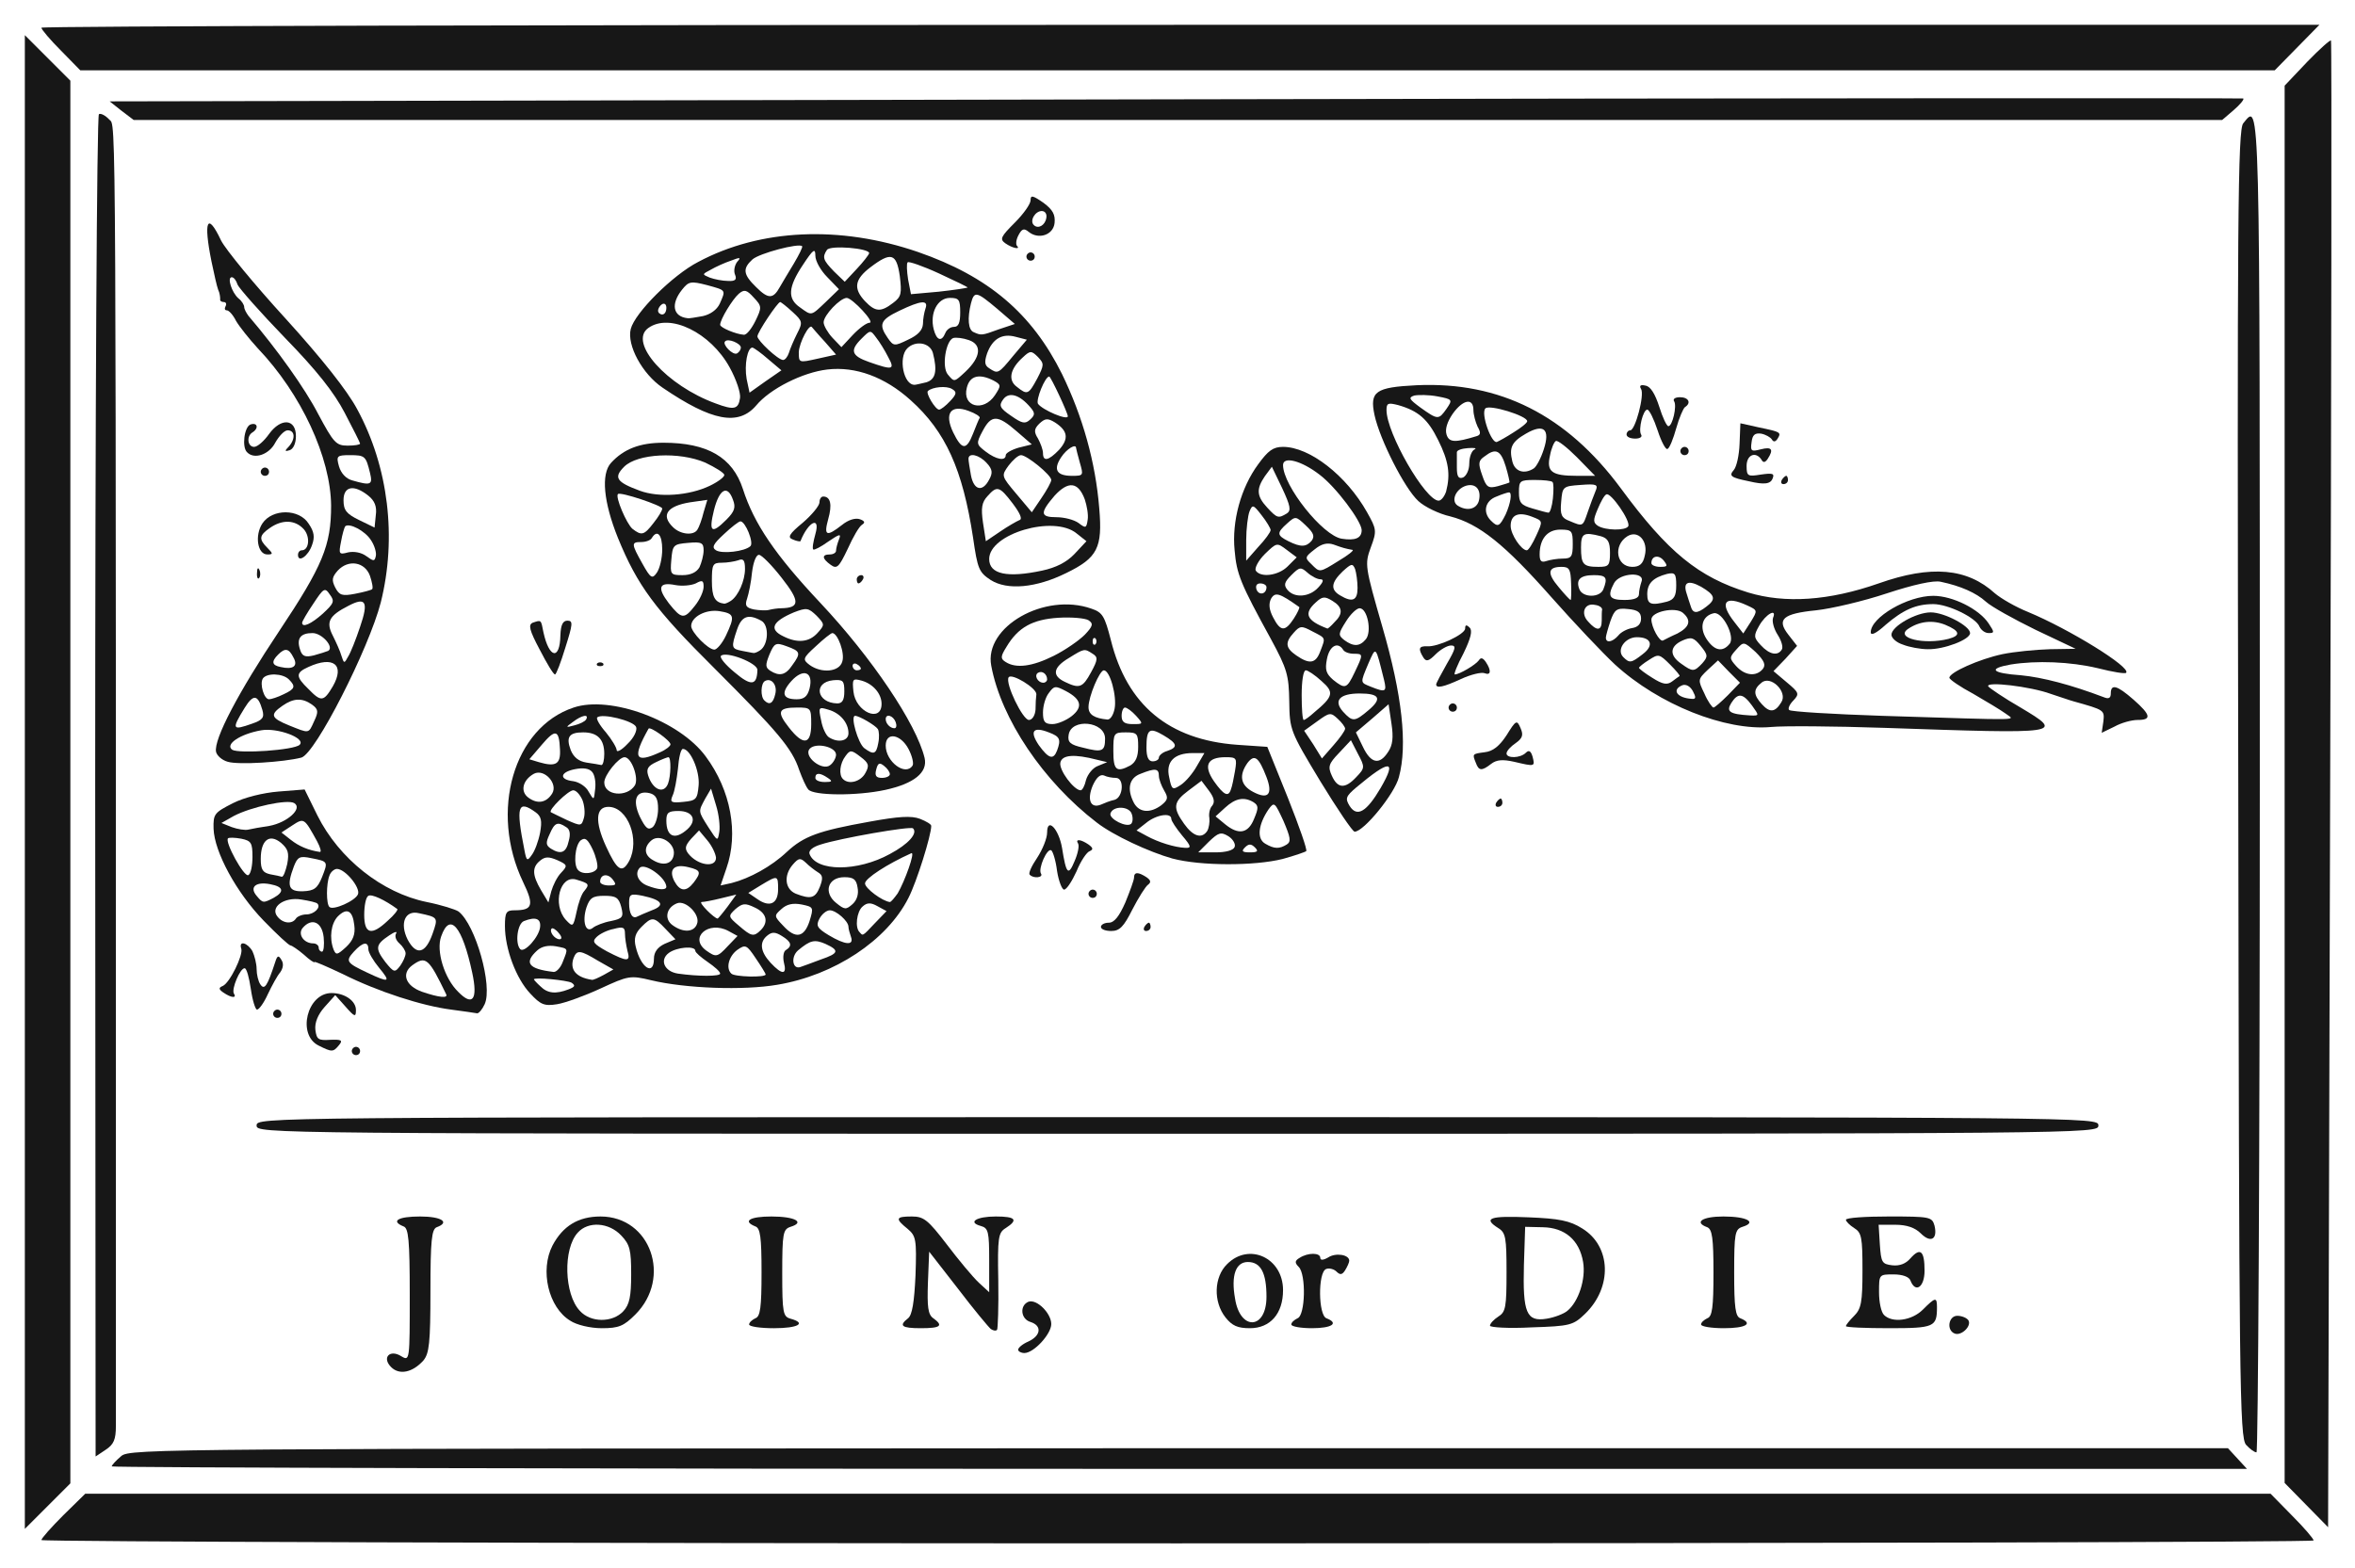 <?xml version="1.0" encoding="UTF-8"?>
<svg xmlns="http://www.w3.org/2000/svg" version="1.0" width="569px" height="379px" viewBox="0 0 5690 3790" preserveAspectRatio="xMidYMid meet">
  <g id="layer101" fill="#171717" stroke="none">
    <path d="M100 3722 c0 -4 24 -31 53 -60 l53 -52 2640 0 2640 0 52 53 c29 29 52 56 52 60 0 4 -1235 7 -2745 7 -1510 0 -2745 -4 -2745 -8z"></path>
    <path d="M60 1890 l0 -1805 55 55 55 55 0 1695 0 1695 -55 55 -55 55 0 -1805z"></path>
    <path d="M5573 3638 l-53 -54 0 -1688 0 -1689 55 -58 c30 -31 56 -54 57 -51 2 4 1 814 -2 1800 l-5 1793 -52 -53z"></path>
    <path d="M270 3544 c0 -3 10 -14 23 -25 21 -18 92 -18 2556 -19 l2534 0 23 25 23 25 -2579 0 c-1419 0 -2580 -3 -2580 -6z"></path>
    <path d="M230 1901 c0 -896 4 -1622 9 -1625 4 -3 16 3 25 13 17 19 16 -111 16 3157 0 33 -5 45 -25 58 l-24 16 -1 -1619z"></path>
    <path d="M5427 3492 c-16 -17 -17 -146 -19 -1598 -3 -1378 -1 -1581 12 -1596 41 -50 40 -94 40 1597 0 888 -4 1615 -8 1615 -5 0 -16 -8 -25 -18z"></path>
    <path d="M945 3304 c-23 -23 -3 -44 25 -26 20 12 20 9 20 -148 0 -134 -3 -162 -15 -166 -32 -13 -13 -24 40 -24 52 0 73 14 40 26 -12 5 -15 32 -15 154 0 126 -3 151 -17 168 -26 29 -58 36 -78 16z"></path>
    <path d="M2460 3262 c0 -5 11 -14 25 -20 30 -14 33 -38 5 -47 -24 -7 -27 -40 -5 -49 20 -7 55 28 55 54 0 24 -42 70 -65 70 -8 0 -15 -4 -15 -8z"></path>
    <path d="M4723 3223 c-21 -8 -15 -43 6 -43 11 0 23 5 27 11 8 14 -17 38 -33 32z"></path>
    <path d="M2394 3212 c-5 -4 -41 -47 -79 -97 l-70 -90 -3 75 c-2 58 0 77 13 86 25 18 18 24 -30 24 -47 0 -54 -6 -31 -24 10 -8 15 -39 18 -104 3 -87 1 -95 -19 -112 -31 -25 -29 -30 10 -30 29 0 39 8 85 68 28 37 63 79 77 92 l25 23 0 -77 c0 -69 -2 -78 -20 -83 -33 -9 -11 -23 36 -23 48 0 55 8 24 28 -18 11 -20 22 -18 127 1 63 -1 117 -3 119 -3 3 -9 2 -15 -2z"></path>
    <path d="M1378 3192 c-53 -32 -74 -122 -43 -182 25 -47 62 -70 116 -70 121 0 173 148 84 237 -28 28 -40 33 -81 33 -28 0 -61 -8 -76 -18z m128 -23 c15 -16 19 -36 19 -89 0 -59 -3 -72 -24 -94 -30 -32 -80 -35 -105 -7 -36 39 -33 149 5 189 26 29 79 29 105 1z"></path>
    <path d="M1810 3201 c0 -5 7 -11 15 -15 12 -4 15 -26 15 -111 0 -85 -3 -107 -15 -111 -32 -13 -13 -24 39 -24 57 0 82 14 46 25 -18 6 -20 15 -20 112 0 96 2 105 20 110 40 11 18 23 -40 23 -33 0 -60 -4 -60 -9z"></path>
    <path d="M2961 3184 c-30 -38 -28 -98 4 -129 53 -53 135 -15 135 63 0 57 -31 92 -80 92 -30 0 -43 -6 -59 -26z m99 -50 c0 -58 -14 -84 -45 -84 -29 0 -41 32 -31 88 12 79 76 76 76 -4z"></path>
    <path d="M3120 3201 c0 -5 7 -11 15 -15 19 -7 21 -106 3 -124 -10 -10 -10 -15 2 -22 20 -13 50 -13 50 0 0 6 7 6 19 -1 18 -12 51 -7 51 8 0 4 -5 15 -10 23 -7 11 -12 12 -21 3 -6 -6 -18 -9 -25 -6 -20 8 -19 112 1 119 31 12 13 24 -35 24 -27 0 -50 -4 -50 -9z"></path>
    <path d="M3600 3204 c0 -5 9 -15 20 -22 18 -11 20 -23 20 -107 0 -84 -2 -96 -20 -107 -38 -24 -20 -30 73 -26 74 3 100 8 130 27 70 43 73 142 7 206 -29 28 -36 30 -130 33 -55 3 -100 0 -100 -4z m187 -36 c27 -22 45 -77 38 -118 -9 -53 -44 -83 -97 -84 l-43 -1 -3 92 c-3 116 6 138 55 130 19 -3 42 -12 50 -19z"></path>
    <path d="M4110 3201 c0 -5 7 -11 15 -15 12 -4 15 -26 15 -110 0 -83 -3 -105 -15 -110 -33 -12 -12 -26 39 -26 57 0 82 14 46 25 -18 6 -20 15 -20 111 0 84 3 106 15 110 32 13 13 24 -40 24 -30 0 -55 -4 -55 -9z"></path>
    <path d="M4460 3205 c0 -3 9 -14 20 -25 17 -17 20 -33 20 -110 0 -79 -2 -91 -20 -102 -11 -7 -20 -16 -20 -20 0 -5 47 -8 104 -8 99 0 104 1 110 22 8 33 -9 43 -33 19 -14 -14 -34 -21 -62 -21 l-40 0 3 48 c3 43 5 47 30 50 18 2 33 -4 44 -17 24 -27 34 -18 34 30 0 40 -22 55 -34 24 -3 -9 -19 -15 -41 -15 -35 0 -35 0 -35 43 0 24 5 48 12 55 20 20 67 14 94 -13 30 -30 34 -31 34 -6 0 48 -6 51 -116 51 -57 0 -104 -2 -104 -5z"></path>
    <path d="M620 2720 c0 -20 7 -20 2225 -20 2218 0 2225 0 2225 20 0 20 -7 20 -2225 20 -2218 0 -2225 0 -2225 -20z"></path>
    <path d="M850 2540 c0 -5 5 -10 10 -10 6 0 10 5 10 10 0 6 -4 10 -10 10 -5 0 -10 -4 -10 -10z"></path>
    <path d="M770 2527 c-53 -26 -28 -127 31 -127 32 0 59 19 59 41 0 18 -3 17 -25 -8 l-25 -28 -26 29 c-16 18 -24 38 -22 55 3 23 7 26 36 24 27 -1 31 1 21 13 -14 17 -17 17 -49 1z"></path>
    <path d="M660 2450 c0 -5 5 -10 10 -10 6 0 10 5 10 10 0 6 -4 10 -10 10 -5 0 -10 -4 -10 -10z"></path>
    <path d="M1090 2440 c-70 -9 -176 -43 -262 -86 -38 -18 -68 -31 -68 -29 0 3 -12 -5 -26 -18 -14 -12 -29 -22 -32 -22 -4 0 -33 -27 -65 -60 -66 -68 -119 -166 -121 -222 -1 -36 2 -39 47 -62 28 -14 73 -25 110 -28 l63 -5 31 63 c52 104 156 187 264 209 35 7 70 18 77 23 41 32 83 180 63 224 -6 13 -14 22 -18 22 -5 -1 -33 -5 -63 -9z m51 -89 c-24 -112 -54 -148 -75 -88 -13 35 8 102 41 134 35 36 48 19 34 -46z m-63 52 c-42 -87 -49 -94 -82 -70 -27 20 -16 50 24 64 41 14 63 16 58 6z m-162 -64 c-14 -17 -26 -37 -26 -45 0 -20 -14 -17 -35 6 -21 23 -18 27 33 51 53 25 57 23 28 -12z m64 -35 c0 -6 -7 -17 -15 -24 -8 -7 -12 -17 -8 -24 4 -6 -4 -4 -17 5 -33 22 -34 31 -9 64 21 26 23 26 36 9 7 -10 13 -23 13 -30z m-124 -68 c-4 -36 -18 -43 -40 -21 -16 17 -21 51 -10 80 6 14 9 13 30 -6 17 -16 23 -31 20 -53z m-74 29 c-4 -37 -29 -48 -51 -22 -12 15 3 37 26 37 7 0 13 5 13 10 0 6 4 10 8 10 4 0 6 -16 4 -35z m263 -8 c14 -40 14 -40 -33 -50 -33 -8 -47 24 -27 64 21 39 43 34 60 -14z m-108 -32 c15 -13 25 -26 23 -28 -30 -22 -62 -37 -70 -32 -6 3 -10 24 -10 46 0 47 18 51 57 14z m-222 -5 c3 -5 15 -10 25 -10 19 0 36 -17 27 -26 -2 -3 -20 -7 -39 -10 -42 -7 -77 19 -57 42 13 16 35 18 44 4z m150 -59 c6 -16 -31 -61 -51 -61 -6 0 -15 7 -18 16 -8 20 -8 69 0 76 9 9 63 -15 69 -31z m-204 9 c27 -15 24 -27 -8 -33 -35 -7 -51 7 -33 28 15 18 16 18 41 5z m117 -50 c15 -38 15 -38 -26 -46 -28 -6 -33 -3 -42 20 -18 48 -13 61 22 60 27 -1 35 -7 46 -34z m-168 -49 c0 -34 -3 -39 -27 -44 -16 -3 -30 -3 -32 -1 -9 8 39 95 49 89 6 -3 10 -23 10 -44z m84 17 c5 -27 2 -36 -15 -51 -28 -23 -49 -7 -49 39 0 26 5 33 23 37 12 2 25 5 28 6 4 0 9 -14 13 -31z m72 -55 c-31 -56 -31 -57 -60 -38 l-26 17 23 18 c19 15 42 25 70 29 4 0 1 -11 -7 -26z m-115 -37 c43 -8 81 -42 60 -55 -16 -10 -104 9 -146 31 l-30 17 25 10 c14 5 32 8 40 6 8 -2 31 -6 51 -9z"></path>
    <path d="M606 2390 c-4 -27 -10 -50 -15 -50 -11 0 -32 50 -26 61 8 12 -6 11 -25 -2 -12 -8 -12 -12 -2 -16 17 -7 50 -75 45 -90 -7 -21 15 -15 27 6 5 11 10 30 10 43 0 13 4 30 9 37 10 15 17 4 36 -54 5 -16 8 -17 15 -5 6 9 4 20 -3 30 -7 8 -20 32 -30 53 -9 20 -21 37 -26 37 -4 0 -11 -22 -15 -50z"></path>
    <path d="M1281 2401 c-34 -36 -61 -108 -61 -163 0 -33 3 -38 23 -38 44 0 48 -12 21 -68 -82 -171 -23 -374 122 -422 89 -30 256 32 319 118 61 82 80 186 50 271 l-14 41 27 -6 c43 -11 96 -40 133 -75 41 -38 76 -51 199 -73 71 -13 102 -15 123 -7 15 6 27 13 27 17 0 23 -35 135 -55 174 -52 103 -179 187 -317 210 -81 14 -222 9 -305 -11 -50 -12 -55 -11 -122 20 -39 18 -86 35 -105 38 -31 5 -40 1 -65 -26z m93 -10 c15 -6 17 -9 7 -16 -11 -6 -91 -14 -91 -8 0 1 7 9 16 17 17 17 37 19 68 7z m85 -35 l23 -13 -37 -21 c-43 -26 -51 -27 -59 -7 -10 28 5 47 44 53 3 1 16 -5 29 -12z m281 -3 c0 -5 -14 -17 -30 -28 -16 -11 -30 -23 -30 -27 0 -13 -45 -9 -64 5 -23 17 -11 45 22 50 49 7 102 7 102 0z m110 2 c0 -2 -11 -20 -24 -39 -22 -33 -25 -34 -45 -20 -20 15 -28 44 -14 57 7 8 83 10 83 2z m-490 -31 c13 -33 14 -31 -17 -37 -18 -3 -34 0 -45 10 -33 30 -21 45 40 52 7 0 17 -11 22 -25z m534 2 c-3 -13 -1 -27 5 -30 16 -10 13 -20 -10 -34 -16 -10 -24 -10 -35 -1 -20 16 -17 39 8 66 28 30 40 29 32 -1z m-314 -9 c0 -16 9 -28 26 -36 l26 -11 -24 -25 c-28 -30 -33 -30 -58 -5 -15 15 -19 28 -14 48 12 51 44 72 44 29z m403 2 c44 -15 46 -22 11 -38 -26 -11 -36 -9 -66 16 -18 16 -13 47 6 40 6 -2 28 -10 49 -18z m-467 -21 c-3 -13 -6 -31 -6 -42 0 -15 -5 -17 -27 -11 -16 3 -34 12 -42 20 -11 11 -7 16 25 34 50 26 58 26 50 -1z m243 -12 l23 -24 -22 -12 c-48 -26 -96 16 -54 47 24 17 27 17 53 -11z m-454 -46 c2 -20 -11 -25 -39 -14 -16 6 -22 54 -9 68 10 10 46 -30 48 -54z m751 24 c-3 -9 -6 -19 -6 -24 0 -14 -30 -40 -45 -40 -8 0 -19 9 -25 20 -9 17 -6 23 22 40 40 24 62 26 54 4z m-706 -9 c-7 -9 -15 -13 -17 -11 -7 7 7 26 19 26 6 0 6 -6 -2 -15z m488 -7 c20 -20 14 -42 -15 -55 -23 -11 -29 -10 -46 4 -18 17 -18 18 8 40 30 26 36 28 53 11z m118 -22 c10 -33 10 -34 -19 -40 -21 -4 -36 -1 -49 11 -18 16 -18 17 4 40 30 33 51 29 64 -11z m158 5 l28 -29 -22 -12 c-16 -9 -25 -9 -36 1 -14 12 -19 51 -7 62 8 9 6 11 37 -22z m-638 -5 c29 -6 31 -10 25 -34 -6 -23 -13 -27 -41 -27 -28 0 -35 5 -43 28 -11 34 -2 64 16 49 6 -5 26 -13 43 -16z m208 7 c9 -22 -27 -58 -48 -50 -26 10 -32 38 -11 53 26 19 52 17 59 -3z m-272 -80 c13 -16 11 -18 -19 -27 -40 -13 -59 60 -26 97 17 18 18 18 26 -19 4 -20 12 -44 19 -51z m163 47 c33 -12 25 -25 -22 -35 -30 -6 -33 -4 -33 18 0 25 8 39 20 32 4 -2 20 -9 35 -15z m183 -9 l21 -29 -37 9 c-20 5 -41 9 -47 9 -8 1 31 40 39 40 1 0 12 -13 24 -29z m314 -46 c-3 -20 -10 -25 -32 -25 -40 0 -51 37 -20 62 21 17 24 17 40 3 11 -10 15 -25 12 -40z m-192 4 c0 -34 -1 -34 -41 -10 l-31 19 22 15 c30 21 50 11 50 -24z m-524 -40 c16 -17 15 -19 -9 -30 -21 -9 -30 -9 -42 1 -20 16 -19 35 2 71 l18 30 7 -27 c4 -14 14 -35 24 -45z m813 50 c17 -29 43 -101 33 -97 -58 26 -112 61 -112 73 0 12 42 43 60 45 3 0 11 -10 19 -21z m-188 -16 c8 -21 7 -28 -5 -35 -8 -5 -21 -15 -29 -23 -13 -12 -17 -12 -31 4 -23 26 -20 60 7 71 36 14 47 11 58 -17z m-371 0 c-1 -22 -51 -58 -64 -46 -13 13 -5 34 17 43 28 11 47 12 47 3z m66 -10 c19 -25 17 -30 -12 -37 -35 -9 -49 5 -35 33 14 26 29 27 47 4z m-196 -8 c-12 -15 -30 -12 -30 6 0 5 10 9 21 9 18 0 19 -2 9 -15z m-37 -27 c2 -7 -3 -28 -11 -45 -12 -25 -18 -30 -29 -22 -14 12 -18 61 -6 72 11 12 41 8 46 -5z m77 -17 c27 -51 -3 -131 -50 -131 -31 0 -33 36 -6 95 27 59 39 67 56 36z m630 -17 c45 -24 68 -50 56 -62 -6 -6 -177 24 -223 39 -20 6 -30 15 -27 23 16 43 116 43 194 0z m-522 1 c4 -27 -34 -51 -54 -34 -19 16 -18 36 4 48 25 15 47 9 50 -14z m102 8 c-1 -10 -10 -29 -21 -42 l-20 -24 -19 20 c-15 17 -16 24 -7 36 23 29 67 35 67 10z m-425 -61 c5 -28 3 -39 -11 -49 -43 -31 -48 -14 -27 91 5 27 7 28 18 12 7 -9 16 -33 20 -54z m69 21 c5 -17 3 -29 -6 -34 -21 -14 -28 -11 -40 17 -10 21 -9 27 3 35 24 15 37 10 43 -18z m356 -87 l-12 -40 -14 24 c-17 32 -18 29 8 70 22 34 22 34 26 10 2 -13 -1 -42 -8 -64z m-69 58 c24 -22 13 -44 -22 -44 -24 0 -29 4 -29 23 0 40 21 48 51 21z m-71 -49 c0 -24 -5 -34 -20 -38 -33 -8 -43 16 -24 57 14 28 20 33 31 25 7 -6 13 -26 13 -44z m-183 -22 c-6 -13 -15 -23 -22 -23 -12 0 -61 48 -54 53 2 1 20 10 39 19 34 15 35 15 41 -6 3 -11 1 -31 -4 -43z m-73 -15 c15 -24 -19 -61 -44 -48 -27 15 -34 43 -13 58 22 16 43 12 57 -10z m354 -20 c3 -35 -20 -88 -38 -88 -5 0 -10 21 -12 48 -3 26 -8 55 -13 65 -7 16 -3 18 26 15 31 -3 34 -6 37 -40z m-257 -32 c-7 -9 -22 -11 -42 -7 -36 7 -39 25 -4 29 14 2 31 13 37 25 13 22 13 22 16 -6 2 -16 -1 -34 -7 -41z m103 32 c10 -17 -8 -68 -25 -68 -14 0 -49 43 -49 61 0 32 55 37 74 7z m80 -4 c7 -18 8 -64 1 -64 -2 0 -16 5 -30 12 -19 9 -24 16 -19 32 11 35 38 46 48 20z m-261 -83 c-2 -48 -11 -50 -44 -11 l-30 35 23 7 c41 12 53 5 51 -31z m107 11 c0 -35 -16 -52 -51 -52 -34 0 -42 11 -30 43 7 17 19 27 38 30 15 2 31 5 36 6 4 0 7 -12 7 -27z m135 -4 c14 -6 25 -15 25 -19 0 -9 -49 -44 -53 -38 -40 71 -33 85 28 57z m-58 -61 c-6 -15 -83 -34 -94 -23 -3 3 6 19 21 36 14 17 26 37 26 43 0 6 12 0 26 -15 16 -15 24 -33 21 -41z m-121 -18 c8 -14 -10 -11 -32 6 -18 13 -18 14 4 8 12 -3 25 -9 28 -14z"></path>
    <path d="M2660 2240 c0 -5 8 -10 19 -10 13 0 25 -15 40 -49 11 -27 21 -54 21 -60 0 -14 10 -14 30 -1 10 7 12 12 4 18 -6 4 -23 31 -38 60 -21 42 -31 52 -51 52 -14 0 -25 -4 -25 -10z"></path>
    <path d="M2765 2240 c3 -5 8 -10 11 -10 2 0 4 5 4 10 0 6 -5 10 -11 10 -5 0 -7 -4 -4 -10z"></path>
    <path d="M2630 2160 c0 -5 5 -10 10 -10 6 0 10 5 10 10 0 6 -4 10 -10 10 -5 0 -10 -4 -10 -10z"></path>
    <path d="M2554 2105 c-3 -25 -10 -47 -14 -50 -10 -6 -32 44 -25 56 7 10 -18 13 -27 3 -4 -3 5 -22 18 -41 13 -20 24 -47 24 -61 0 -38 28 -9 36 37 10 63 15 69 30 33 8 -18 12 -37 9 -43 -8 -12 6 -11 25 2 11 8 12 12 3 16 -7 2 -22 24 -32 49 -11 24 -24 44 -30 44 -5 0 -13 -20 -17 -45z"></path>
    <path d="M2833 2075 c-57 -16 -143 -56 -183 -87 -129 -99 -231 -250 -255 -379 -18 -94 129 -178 242 -138 27 9 32 18 47 76 39 157 140 241 305 253 l73 5 50 124 c27 68 47 125 44 128 -2 2 -28 11 -57 19 -68 17 -198 17 -266 -1z m150 -28 c3 -7 -4 -19 -15 -26 -18 -11 -24 -9 -47 13 l-26 26 42 0 c25 0 43 -5 46 -13z m49 1 c-9 -9 -15 -9 -24 0 -9 9 -7 12 12 12 19 0 21 -3 12 -12z m-176 -29 c-14 -17 -26 -35 -26 -40 0 -16 -37 -10 -61 10 l-23 18 24 13 c29 16 69 28 93 29 16 1 16 -3 -7 -30z m253 22 c11 -7 9 -17 -8 -57 -21 -45 -22 -47 -36 -28 -25 37 -29 71 -8 83 22 13 34 13 52 2z m-192 -33 c4 -7 6 -21 5 -31 -2 -10 1 -24 7 -30 7 -9 4 -20 -8 -36 l-18 -24 -32 24 c-36 27 -38 41 -10 80 22 31 43 37 56 17z m113 -29 c11 -26 11 -32 -1 -40 -23 -14 -44 -10 -69 13 l-23 21 23 19 c33 27 56 22 70 -13z m-296 -13 c-7 -18 -45 -19 -51 0 -4 13 39 35 50 25 4 -4 5 -15 1 -25z m72 -20 c16 -13 17 -18 7 -35 -7 -12 -13 -28 -13 -36 0 -18 -9 -19 -44 -5 -28 10 -34 37 -16 71 13 23 39 25 66 5z m-113 -13 c21 -6 24 -53 3 -53 -8 0 -21 -2 -29 -6 -9 -3 -18 5 -27 25 -14 34 -5 55 19 46 9 -4 24 -10 34 -12z m367 -55 c-19 -49 -29 -56 -46 -34 -21 30 -17 54 14 70 36 19 48 6 32 -36z m-86 30 c3 -7 7 -28 10 -45 5 -31 4 -33 -23 -33 -44 0 -54 20 -28 58 24 34 35 39 41 20z m-350 -23 c4 -14 17 -30 29 -34 l22 -9 -25 -6 c-54 -14 -84 -12 -88 7 -4 18 33 67 49 67 4 0 10 -11 13 -25z m268 -34 l18 -31 -28 0 c-45 0 -66 21 -57 59 6 30 8 31 28 18 12 -8 29 -28 39 -46z m-161 -1 c13 -8 19 -21 19 -45 0 -32 -2 -35 -30 -35 -29 0 -30 2 -30 45 0 46 7 53 41 35z m69 -19 c0 -5 9 -13 20 -16 27 -9 25 -18 -9 -38 -34 -20 -41 -15 -41 30 0 23 5 33 15 33 8 0 15 -4 15 -9z m-246 -17 c10 -27 7 -34 -20 -44 -38 -15 -47 -3 -24 31 24 33 35 36 44 13z m116 -29 c0 -42 -82 -50 -88 -9 -3 18 4 24 35 31 46 12 53 9 53 -22z m-81 -54 c28 -22 24 -41 -14 -61 -25 -13 -28 -13 -41 5 -8 10 -14 31 -14 47 0 22 4 28 23 28 12 0 33 -9 46 -19z m156 -1 c-10 -11 -22 -20 -27 -20 -4 0 -8 9 -8 20 0 15 7 20 27 20 25 0 26 0 8 -20z m-243 -15 c0 -14 1 -30 2 -37 1 -15 -60 -52 -67 -41 -9 14 34 103 49 103 8 0 15 -11 16 -25z m191 -2 c6 -30 -11 -93 -26 -93 -10 0 -37 63 -37 89 0 18 14 27 46 30 7 0 14 -11 17 -26z m-57 -88 c17 -31 17 -37 4 -45 -20 -13 -20 -13 -57 10 -39 23 -42 43 -10 58 35 17 43 14 63 -23z m-106 17 c0 -13 -12 -22 -22 -16 -10 6 -1 24 13 24 5 0 9 -4 9 -8z m16 -57 c28 -14 61 -37 75 -51 20 -21 21 -27 9 -35 -8 -5 -41 -8 -73 -6 -62 4 -97 23 -125 70 -15 24 -15 29 -2 37 25 16 64 11 116 -15z m101 -42 c-4 -3 -7 0 -7 7 0 7 3 10 7 7 3 -4 3 -10 0 -14z"></path>
    <path d="M3190 1888 c-73 -121 -74 -124 -75 -193 -1 -63 -5 -78 -44 -150 -74 -135 -83 -157 -88 -215 -7 -70 15 -151 57 -208 24 -33 36 -42 60 -42 64 0 153 69 203 158 23 41 24 45 9 85 -15 41 -14 46 28 192 48 165 61 286 40 363 -10 40 -85 132 -107 132 -5 0 -42 -55 -83 -122z m146 16 c40 -69 22 -69 -59 -1 -26 22 -27 27 -16 45 18 28 41 14 75 -44z m-59 -26 c21 -22 21 -24 4 -56 l-17 -33 -29 31 c-25 26 -27 33 -17 55 14 31 32 32 59 3z m77 -61 c11 -16 13 -35 8 -68 l-7 -47 -39 34 -40 34 17 35 c19 40 40 45 61 12z m-104 -56 c0 -4 -8 -15 -18 -24 -17 -16 -20 -15 -49 6 l-32 23 22 33 21 34 28 -32 c15 -17 28 -35 28 -40z m-75 -39 c47 -39 49 -49 18 -76 -15 -14 -33 -26 -38 -26 -6 0 -10 26 -10 60 0 33 2 60 5 60 3 0 14 -8 25 -18z m132 -6 c33 -28 26 -40 -22 -40 -48 0 -64 17 -40 44 23 25 28 25 62 -4z m37 -73 c-21 -84 -19 -82 -38 -39 -20 48 -20 45 7 56 35 14 38 12 31 -17z m-71 -18 c21 -44 21 -45 -2 -45 -11 0 -23 -4 -26 -10 -13 -20 -33 -9 -39 23 -5 26 -2 35 15 50 29 23 33 22 52 -18z m-83 -51 c13 -34 14 -31 -19 -48 -26 -14 -30 -14 -45 3 -22 24 -20 37 6 55 32 22 47 20 58 -10z m110 -29 c15 -18 4 -75 -15 -75 -7 0 -22 14 -33 32 -19 30 -19 33 -4 45 22 16 37 16 52 -2z m-174 -50 c9 -14 15 -27 13 -28 -48 -34 -58 -37 -68 -20 -6 12 -5 26 5 45 18 35 29 35 50 3z m98 9 c22 -21 20 -37 -5 -52 -18 -11 -24 -11 -40 4 -30 27 -22 44 28 63 1 1 9 -6 17 -15z m56 -83 c0 -16 -3 -37 -6 -46 -6 -14 -9 -13 -30 6 -28 27 -30 44 -6 58 30 18 42 12 42 -18z m-220 -2 c0 -5 -7 -9 -15 -9 -9 0 -12 6 -9 15 6 15 24 11 24 -6z m125 1 c13 -14 14 -20 5 -20 -7 0 -21 -7 -31 -16 -16 -14 -19 -14 -39 6 -17 17 -19 24 -9 36 17 20 53 17 74 -6z m-74 -51 l22 -22 -24 -18 c-24 -18 -24 -18 -53 10 -16 16 -25 34 -22 40 12 18 55 12 77 -10z m124 -14 c22 -13 37 -25 33 -26 -17 -3 -24 -5 -46 -13 -15 -5 -29 -2 -46 12 -23 18 -24 20 -8 35 21 21 19 22 67 -8z m-165 -74 c0 -4 -10 -21 -22 -36 -20 -26 -22 -26 -29 -9 -4 10 -8 42 -8 69 l0 50 29 -33 c17 -18 30 -36 30 -41z m99 26 c8 -11 5 -19 -14 -37 -24 -23 -25 -23 -45 -5 -26 23 -25 29 3 43 30 15 43 14 56 -1z m121 -26 c-1 -22 -62 -104 -102 -134 -44 -34 -88 -45 -88 -23 0 50 96 171 142 178 32 5 48 -1 48 -21z m-181 -40 c11 -7 9 -18 -11 -61 l-25 -52 -17 23 c-21 31 -20 48 6 76 24 26 27 26 47 14z"></path>
    <path d="M3615 1940 c3 -5 8 -10 11 -10 2 0 4 5 4 10 0 6 -5 10 -11 10 -5 0 -7 -4 -4 -10z"></path>
    <path d="M1953 1908 c-6 -7 -15 -28 -22 -47 -17 -52 -52 -93 -205 -246 -144 -143 -186 -200 -233 -315 -35 -87 -41 -154 -17 -181 31 -34 70 -49 127 -49 106 0 167 35 192 112 27 84 78 159 187 275 124 132 232 292 252 375 8 35 -26 62 -95 77 -69 15 -174 14 -186 -1z m47 -28 c-19 -13 -30 -13 -30 0 0 6 10 10 23 10 18 0 19 -2 7 -10z m91 -12 c10 -18 8 -24 -12 -39 -22 -17 -25 -17 -36 -2 -14 18 -17 46 -6 56 14 14 43 6 54 -15z m59 3 c0 -5 -6 -14 -14 -20 -11 -9 -15 -7 -19 9 -4 15 0 20 14 20 10 0 19 -4 19 -9z m-130 -47 c0 -19 -48 -30 -63 -15 -18 18 30 56 49 40 8 -6 14 -18 14 -25z m185 26 c3 -5 -1 -23 -10 -40 -19 -36 -55 -42 -55 -8 0 39 48 75 65 48z m-83 -54 c3 -14 2 -29 -1 -34 -6 -9 -45 -32 -55 -32 -12 0 7 66 22 78 23 17 29 15 34 -12z m-162 -46 c0 -39 -1 -40 -34 -40 -46 0 -50 10 -20 48 35 45 54 42 54 -8z m90 22 c0 -25 -20 -49 -49 -57 -23 -7 -24 -6 -17 26 3 18 12 37 19 41 22 14 47 9 47 -10z m114 -27 c-6 -16 -24 -21 -24 -7 0 11 11 22 21 22 5 0 6 -7 3 -15z m-34 -44 c0 -24 -20 -48 -48 -56 -22 -6 -23 -4 -20 26 5 50 68 77 68 30z m-257 -23 c6 -22 -9 -41 -25 -32 -10 6 -11 38 -1 47 12 12 21 7 26 -15z m167 -7 c0 -26 -3 -29 -27 -27 -49 5 -40 55 10 56 12 0 17 -8 17 -29z m-84 -7 c10 -40 -15 -50 -44 -18 -26 29 -21 44 13 44 18 0 26 -7 31 -26z m-126 -45 c0 -17 -76 -46 -88 -34 -4 4 11 22 33 40 40 34 54 32 55 -6z m84 -11 c22 -30 20 -34 -13 -46 -27 -10 -30 -8 -42 20 -10 25 -10 31 2 39 22 14 37 11 53 -13z m121 -9 c7 -20 -11 -69 -24 -69 -3 0 -21 14 -40 32 -32 29 -32 32 -15 45 29 21 72 17 79 -8z m45 17 c0 -3 -4 -8 -10 -11 -5 -3 -10 -1 -10 4 0 6 5 11 10 11 6 0 10 -2 10 -4z m-244 -44 c21 -13 23 -62 3 -72 -31 -17 -47 -11 -58 21 -15 44 -14 47 12 52 12 2 24 5 27 5 3 1 10 -2 16 -6z m-82 -36 c22 -47 21 -53 -16 -59 -33 -5 -68 14 -68 36 0 15 41 57 56 57 6 0 19 -15 28 -34z m221 -6 c18 -20 18 -21 -2 -42 -20 -19 -24 -20 -55 -8 -52 22 -61 41 -25 58 34 17 62 14 82 -8z m-296 -66 c12 -15 21 -35 21 -46 0 -15 -3 -17 -19 -8 -11 5 -33 7 -49 4 -40 -8 -45 6 -16 44 31 39 37 39 63 6z m209 6 c45 -1 45 -17 1 -73 -24 -31 -49 -56 -55 -56 -7 -1 -14 18 -17 42 -2 23 -8 52 -12 64 -6 17 -2 22 17 26 12 2 29 3 36 1 8 -2 21 -4 30 -4z m-122 -18 c18 -12 34 -49 34 -77 0 -21 -4 -26 -16 -21 -9 3 -27 6 -40 6 -22 0 -24 4 -24 44 0 39 7 52 30 55 3 0 10 -3 16 -7z m-166 -124 c0 -36 -12 -49 -25 -28 -3 6 -15 10 -26 10 -24 0 -24 4 3 52 20 36 24 38 35 22 7 -10 13 -35 13 -56z m90 43 c5 -11 10 -29 10 -41 0 -18 -5 -21 -37 -18 -36 3 -38 5 -41 41 -3 35 -2 37 27 37 20 0 34 -7 41 -19z m123 -51 c9 -8 -12 -60 -24 -60 -4 0 -22 14 -40 31 -26 24 -30 32 -19 39 15 9 69 3 83 -10z m-234 -56 c12 -15 21 -30 21 -35 0 -7 -101 -41 -107 -35 -7 7 21 72 35 84 22 17 28 16 51 -14z m106 16 c4 -6 11 -25 15 -42 l9 -30 -42 6 c-55 9 -71 31 -41 60 18 18 50 21 59 6z m70 -24 c20 -20 23 -30 16 -48 -13 -37 -33 -27 -46 25 -13 53 -6 59 30 23z m-40 -82 c19 -9 35 -21 35 -26 0 -5 -21 -18 -46 -30 -63 -27 -164 -22 -196 10 -26 26 -19 37 38 58 46 17 119 12 169 -12z"></path>
    <path d="M3566 1844 c-9 -22 -9 -22 21 -26 20 -2 36 -15 53 -41 23 -37 25 -38 34 -17 7 16 5 24 -12 36 -12 8 -22 19 -22 25 0 12 33 12 47 -2 7 -7 12 -4 16 10 6 24 6 24 -45 12 -27 -6 -42 -5 -55 5 -23 18 -30 17 -37 -2z"></path>
    <path d="M550 1841 c-14 -4 -26 -15 -28 -24 -6 -30 54 -144 152 -291 106 -159 126 -208 126 -304 -1 -116 -72 -270 -177 -380 -21 -23 -45 -53 -53 -67 -7 -14 -17 -25 -22 -25 -5 0 -6 -4 -3 -10 3 -5 1 -10 -4 -10 -6 0 -10 -3 -9 -7 0 -5 -1 -15 -5 -23 -3 -8 -10 -39 -16 -68 -20 -99 -10 -121 23 -51 11 22 81 107 156 189 88 97 149 174 173 219 76 140 96 311 57 467 -29 112 -158 366 -192 375 -43 11 -152 18 -178 10z m174 -41 c16 -16 -54 -42 -93 -35 -51 9 -88 34 -70 47 16 10 150 1 163 -12z m35 -57 c11 -23 10 -29 -5 -40 -24 -17 -45 -16 -72 3 -30 21 -28 29 16 47 50 20 47 21 61 -10z m-150 6 c26 -9 30 -15 25 -33 -11 -38 -22 -39 -43 -5 -32 52 -30 55 18 38z m76 -71 c28 -13 30 -19 13 -36 -15 -15 -54 -16 -63 -2 -8 13 3 50 15 50 5 0 21 -5 35 -12z m119 -19 c30 -52 2 -75 -59 -47 -31 14 -31 23 0 53 31 32 37 31 59 -6z m-95 -70 c-11 -22 -20 -24 -37 -7 -17 17 -15 26 6 30 30 7 43 -2 31 -23z m161 -74 c21 -61 14 -73 -28 -51 -47 24 -55 39 -38 72 8 16 18 38 21 49 6 19 7 19 16 2 6 -9 19 -42 29 -72z m-77 58 c15 -9 -15 -43 -38 -43 -29 0 -39 13 -30 40 5 16 12 19 33 14 15 -4 30 -9 35 -11z m-13 -90 c27 -25 29 -30 17 -46 -12 -18 -15 -16 -40 22 -15 22 -27 43 -27 46 0 13 22 3 50 -22z m119 -59 c3 -2 0 -17 -5 -32 -12 -34 -52 -41 -78 -13 -14 16 -15 23 -6 41 10 19 17 21 48 15 21 -4 39 -9 41 -11z m-3 -119 c-14 -22 -52 -42 -62 -33 -2 3 -7 19 -10 37 -6 30 -5 32 17 26 14 -3 32 0 44 9 18 13 20 13 23 0 2 -8 -3 -26 -12 -39z m-6 -107 c-35 -28 -60 -23 -60 11 0 24 7 33 38 48 l37 18 3 -30 c3 -21 -3 -35 -18 -47z m4 -55 c-10 -41 -12 -43 -49 -43 -31 0 -33 2 -26 27 5 17 17 30 32 34 45 13 50 11 43 -18z m-24 -71 c0 -2 -17 -36 -37 -74 -26 -50 -68 -103 -145 -182 -59 -61 -110 -119 -114 -128 -3 -10 -9 -18 -14 -18 -12 0 0 37 16 51 8 6 14 16 14 21 0 5 5 14 10 21 70 82 137 176 169 238 37 69 43 76 71 76 16 0 30 -2 30 -5z"></path>
    <path d="M4550 1759 c-118 -4 -240 -5 -271 -2 -110 10 -271 -54 -377 -151 -30 -28 -99 -101 -153 -162 -113 -128 -175 -178 -245 -196 -27 -6 -62 -23 -77 -37 -33 -30 -93 -148 -106 -208 -12 -57 2 -67 102 -72 201 -9 362 72 493 249 114 155 188 215 308 252 89 27 195 20 315 -22 127 -45 214 -37 281 24 14 12 50 33 80 45 99 41 250 134 237 147 -2 3 -33 -2 -68 -11 -67 -16 -149 -19 -211 -9 -56 10 -46 21 25 26 52 5 121 23 200 53 12 5 17 2 17 -9 0 -24 15 -20 55 15 42 37 44 49 10 49 -15 0 -40 7 -56 16 l-31 15 4 -27 c3 -28 3 -28 -72 -49 -8 -2 -33 -11 -55 -18 -49 -18 -159 -31 -151 -18 3 4 38 28 78 51 107 64 104 64 -332 49z m295 -35 c-11 -8 -46 -29 -77 -47 -32 -17 -58 -35 -58 -39 0 -13 72 -45 128 -57 29 -6 81 -11 115 -12 l62 -1 -97 -46 c-53 -26 -107 -56 -120 -68 -23 -21 -61 -38 -109 -48 -17 -4 -66 7 -130 28 -57 19 -134 37 -171 41 -81 8 -96 22 -67 59 l21 27 -28 31 -29 30 32 27 c30 25 31 28 16 44 -9 9 -14 20 -10 23 4 4 105 10 224 14 356 11 321 12 298 -6z m-612 -19 c-22 -30 -34 -31 -50 -6 -13 21 -4 27 45 30 23 1 23 1 5 -24z m71 -8 c16 -25 -26 -66 -48 -47 -20 16 -20 29 1 52 19 21 32 20 47 -5z m-129 -17 l29 -30 -27 -27 -26 -27 -25 23 c-24 23 -24 24 -8 57 8 19 19 34 22 34 3 0 19 -14 35 -30z m-85 -10 c-6 -11 -16 -17 -25 -14 -27 11 -13 31 23 33 10 1 10 -4 2 -19z m-32 -36 c2 -1 -9 -14 -23 -28 -26 -26 -28 -26 -51 -11 -13 8 -24 17 -24 19 0 2 14 13 32 24 25 16 36 18 48 9 8 -6 16 -12 18 -13z m201 -17 c8 -10 4 -20 -17 -41 -29 -26 -29 -26 -47 -6 -17 19 -17 21 0 40 21 23 48 26 64 7z m-146 -14 c14 -16 14 -20 -4 -42 -17 -21 -23 -22 -44 -13 -31 14 -32 36 -3 56 28 20 31 20 51 -1z m-144 -22 c28 -21 21 -41 -14 -41 -29 0 -50 31 -33 48 15 15 19 15 47 -7z m336 -11 c4 -6 -1 -22 -10 -36 -9 -14 -14 -32 -11 -41 10 -24 -18 -9 -34 20 -13 23 -13 28 4 46 21 23 41 27 51 11z m-126 -14 c14 -17 -17 -78 -38 -74 -28 6 -36 34 -18 62 19 29 39 33 56 12z m-269 -20 c6 -8 21 -16 33 -18 14 -2 22 -10 22 -23 0 -15 -8 -21 -31 -23 -28 -3 -33 1 -43 29 -6 18 -11 36 -11 40 0 14 16 11 30 -5z m143 -5 c30 -16 34 -32 13 -50 -18 -15 -76 -3 -76 16 0 19 20 55 28 51 4 -2 19 -10 35 -17z m168 -68 c-54 -25 -68 -7 -30 41 l21 27 18 -28 c17 -28 17 -28 -9 -40z m-351 37 c0 -11 0 -23 1 -27 0 -5 -8 -10 -17 -11 -25 -6 -36 20 -17 40 21 24 33 23 33 -2z m253 -34 c24 -18 21 -28 -13 -48 -31 -17 -44 -11 -35 16 3 9 7 23 10 31 5 18 15 19 38 1z m-95 -12 c17 -5 22 -14 22 -39 0 -29 -3 -32 -22 -28 -34 9 -48 23 -48 49 0 25 9 28 48 18z m-232 -44 c-1 -34 -4 -40 -23 -40 -33 0 -36 15 -7 49 14 17 27 31 29 31 1 0 2 -18 1 -40z m164 26 c0 -8 3 -21 6 -30 10 -25 -52 -22 -66 3 -17 32 -12 41 25 41 24 0 35 -5 35 -14z m-86 -12 c11 -28 7 -34 -23 -34 -33 0 -44 11 -35 34 8 21 50 21 58 0z m16 -88 c0 -26 -5 -35 -22 -40 -42 -11 -48 -7 -48 27 0 41 5 47 42 47 25 0 28 -3 28 -34z m84 7 c9 -35 -16 -63 -42 -47 -35 22 -27 74 12 74 17 0 26 -7 30 -27z m46 12 c-12 -15 -30 -12 -30 6 0 5 10 9 21 9 18 0 19 -2 9 -15z m-244 -5 c21 0 24 -5 24 -35 0 -32 -2 -35 -30 -35 -31 0 -50 22 -50 60 0 16 4 20 16 16 9 -3 27 -6 40 -6z m-64 -56 c16 -35 16 -35 -10 -45 -33 -13 -52 -5 -52 22 0 21 26 59 39 59 4 0 14 -16 23 -36z m222 -22 c7 -12 -43 -84 -53 -77 -5 2 -14 19 -21 36 -11 26 -11 32 1 40 18 11 66 12 73 1z m-296 -29 c12 -27 16 -53 8 -53 -3 0 -16 4 -30 10 -28 10 -34 38 -14 58 17 17 21 15 36 -15z m198 -5 c6 -18 15 -41 19 -51 7 -16 3 -18 -36 -15 -43 3 -44 4 -47 41 -3 31 1 39 20 46 33 14 32 14 44 -21z m-84 -33 c2 -20 2 -38 -1 -40 -2 -3 -22 -5 -43 -5 -36 0 -38 2 -38 30 0 25 5 31 33 39 17 5 35 10 38 10 4 1 9 -15 11 -34z m-179 6 c7 -27 -7 -44 -31 -37 -25 8 -37 37 -20 48 22 14 45 9 51 -11z m-79 -23 c11 -42 6 -74 -19 -124 -25 -51 -48 -71 -97 -85 -24 -6 -28 -5 -28 12 0 56 94 219 126 219 6 0 14 -10 18 -22z m153 -22 c1 -1 -3 -19 -9 -39 -12 -39 -24 -45 -51 -24 -15 10 -16 17 -6 45 10 30 15 33 38 27 14 -4 27 -8 28 -9z m-97 -46 c0 -16 6 -31 13 -34 6 -3 -1 -4 -16 -3 -15 1 -27 5 -27 10 0 4 0 20 0 37 0 22 4 28 15 24 8 -4 15 -18 15 -34z m260 -15 c-24 -24 -47 -42 -51 -39 -4 2 -11 18 -14 35 -9 39 4 49 65 49 l44 0 -44 -45z m-104 27 c6 -4 17 -24 24 -46 16 -49 0 -63 -43 -38 -35 20 -41 34 -33 67 6 25 29 32 52 17z m-138 -78 c10 -3 10 -9 2 -23 -5 -11 -10 -29 -10 -40 0 -30 -25 -26 -50 9 -13 19 -19 37 -15 50 6 20 21 20 73 4z m89 -9 c18 -11 33 -23 33 -27 0 -13 -91 -41 -101 -31 -12 12 15 87 28 81 5 -2 23 -12 40 -23z m-162 -57 c15 -22 15 -23 -22 -30 -21 -4 -46 -4 -56 -2 -15 5 -12 9 15 29 42 30 44 30 63 3z"></path>
    <path d="M4598 1558 c-16 -5 -28 -16 -28 -24 0 -20 59 -54 95 -54 33 0 95 33 95 50 0 16 -64 40 -102 39 -18 0 -45 -5 -60 -11z m110 -14 c30 -8 28 -19 -8 -34 -30 -12 -62 -9 -90 10 -32 22 39 39 98 24z"></path>
    <path d="M4520 1528 c0 -36 89 -88 151 -88 47 0 111 32 134 67 14 21 14 23 0 23 -9 0 -18 -7 -22 -15 -8 -22 -76 -55 -112 -55 -42 0 -73 14 -115 50 -23 21 -36 27 -36 18z"></path>
    <path d="M3500 1710 c0 -5 5 -10 10 -10 6 0 10 5 10 10 0 6 -4 10 -10 10 -5 0 -10 -4 -10 -10z"></path>
    <path d="M3470 1654 c0 -3 12 -25 26 -50 21 -36 23 -44 10 -44 -9 0 -26 10 -37 21 -17 17 -23 19 -30 8 -13 -21 -11 -28 9 -27 26 2 92 -29 92 -43 0 -9 3 -10 11 -2 7 7 3 25 -15 62 -15 28 -24 51 -21 51 11 0 50 -23 58 -34 5 -8 10 -6 17 4 14 21 12 33 -3 27 -8 -3 -33 3 -57 14 -43 20 -60 23 -60 13z"></path>
    <path d="M1304 1570 c-25 -47 -28 -60 -17 -65 21 -7 20 -8 26 23 14 64 40 68 41 7 1 -25 6 -35 17 -35 14 0 13 8 -5 65 -11 36 -22 65 -25 65 -4 0 -20 -27 -37 -60z"></path>
    <path d="M1443 1603 c4 -3 10 -3 14 0 3 4 0 7 -7 7 -7 0 -10 -3 -7 -7z"></path>
    <path d="M2394 1402 c-29 -19 -32 -27 -43 -103 -25 -164 -66 -256 -151 -332 -62 -56 -133 -82 -201 -74 -60 7 -139 47 -172 87 -43 50 -107 38 -226 -43 -49 -33 -87 -103 -77 -142 10 -39 101 -130 163 -162 150 -80 342 -89 531 -24 170 59 275 148 348 295 50 103 81 213 90 325 8 95 -4 119 -80 156 -73 36 -142 42 -182 17z m124 -23 c33 -7 59 -20 78 -40 l29 -31 -24 -19 c-55 -45 -211 1 -211 62 0 37 44 46 128 28z m-55 -122 c8 -2 2 -16 -16 -40 -32 -42 -38 -44 -61 -18 -14 15 -16 29 -11 64 l7 45 34 -23 c19 -13 40 -25 47 -28z m158 -50 c-16 -43 -40 -45 -73 -9 -36 42 -35 52 5 52 18 0 42 6 53 14 17 13 19 13 22 -8 2 -12 -2 -34 -7 -49z m-81 -47 c0 -12 -59 -60 -73 -60 -7 0 -20 12 -30 25 -18 25 -18 25 19 69 l37 44 23 -34 c13 -19 24 -39 24 -44z m-150 -1 c9 -16 8 -25 -6 -40 -18 -20 -44 -26 -44 -10 0 5 3 23 6 40 7 36 28 41 44 10z m219 -41 c-5 -18 -9 -34 -9 -35 0 -12 -23 2 -36 22 -20 30 -11 45 26 45 28 0 28 -1 19 -32z m-179 -18 c0 -5 14 -13 31 -18 l32 -8 -37 -32 c-46 -40 -61 -40 -82 0 -16 30 -15 32 7 49 26 20 49 24 49 9z m129 -13 c24 -27 21 -46 -10 -66 -18 -11 -24 -10 -38 3 -13 13 -13 20 -3 36 6 11 12 27 12 35 0 21 13 19 39 -8z m-208 -39 c7 -18 14 -35 16 -38 2 -3 -10 -11 -27 -17 -43 -16 -59 6 -37 52 21 43 32 44 48 3z m139 -63 c-26 -31 -52 -39 -66 -20 -11 15 -9 21 19 40 27 19 34 20 46 9 12 -11 12 -16 1 -29z m90 21 c0 -8 -41 -96 -45 -96 -10 0 -33 57 -27 66 11 15 72 41 72 30z m-792 -44 c2 -12 -9 -45 -25 -74 -46 -84 -145 -133 -197 -95 -48 35 45 139 163 182 45 17 55 14 59 -13z m508 7 c16 -17 16 -22 4 -29 -13 -8 -47 -5 -58 5 -6 5 18 45 27 45 4 0 16 -9 27 -21z m108 -14 c15 -23 15 -25 -3 -35 -35 -18 -58 -12 -65 17 -12 46 40 60 68 18z m-548 -87 c-17 -15 -34 -27 -38 -28 -12 0 -20 41 -14 76 l7 33 38 -27 39 -27 -32 -27z m650 47 c17 -33 17 -36 2 -52 -16 -16 -19 -16 -37 1 -31 28 -36 55 -14 71 25 20 28 19 49 -20z m-268 9 c23 -7 27 -28 16 -71 -7 -25 -42 -31 -62 -11 -22 22 -9 89 18 88 3 0 15 -3 28 -6z m95 -26 c37 -35 40 -65 8 -76 -14 -5 -31 -7 -38 -5 -18 7 -28 70 -13 88 16 19 15 19 43 -7z m115 -38 l33 -39 -27 -7 c-33 -9 -56 5 -69 40 -7 21 -6 29 5 36 21 14 22 14 58 -30z m-302 3 c-8 -16 -21 -37 -29 -47 -14 -19 -14 -19 -36 3 -28 28 -24 41 19 56 57 20 63 19 46 -12z m-153 -37 c-16 -17 -29 -33 -31 -35 -6 -11 -31 37 -32 60 0 26 0 26 45 16 l45 -10 -27 -31z m-87 27 c3 -10 12 -31 20 -47 14 -27 13 -30 -11 -52 -14 -13 -28 -24 -30 -24 -6 0 -55 73 -55 83 0 10 50 57 62 57 5 0 11 -8 14 -17z m-116 -13 c0 -10 -31 -23 -38 -15 -8 7 19 35 29 29 5 -3 9 -9 9 -14z m311 -60 c14 0 -41 -59 -55 -60 -16 0 -56 42 -56 59 0 8 10 25 21 37 l22 23 27 -29 c16 -17 34 -30 41 -30z m129 3 c0 -12 3 -28 6 -37 8 -22 -11 -20 -63 5 -46 22 -51 33 -28 66 14 20 16 20 49 4 24 -11 35 -23 36 -38z m54 22 c3 -8 12 -15 21 -15 11 0 15 -10 15 -35 0 -31 -3 -35 -25 -35 -30 0 -49 37 -39 76 7 27 19 31 28 9z m-459 -29 c16 -33 16 -36 -4 -57 -17 -19 -23 -20 -36 -9 -15 13 -45 62 -45 75 0 7 39 23 57 24 7 1 19 -15 28 -33z m588 20 l39 -13 -43 -37 c-50 -42 -55 -43 -63 -13 -9 36 -7 65 7 70 18 8 19 8 60 -7z m-715 -32 c18 -4 34 -15 41 -30 15 -34 16 -32 -31 -45 -39 -10 -44 -9 -60 11 -28 35 -22 65 13 69 4 1 20 -2 37 -5z m-88 -20 c0 -8 -4 -12 -10 -9 -5 3 -10 10 -10 16 0 5 5 9 10 9 6 0 10 -7 10 -16z m386 -15 l31 -30 -28 -29 c-16 -16 -29 -39 -29 -52 0 -19 -5 -16 -30 22 -36 54 -38 82 -7 103 29 21 26 21 63 -14z m162 3 c20 -15 21 -23 16 -65 -8 -55 -21 -59 -71 -21 -38 29 -42 51 -13 82 25 26 38 27 68 4z m-274 -38 c6 -10 21 -36 34 -57 13 -22 22 -40 20 -42 -8 -8 -103 17 -120 32 -24 22 -23 36 9 67 29 29 41 29 57 0z m454 1 c1 -1 -30 -16 -69 -34 -39 -18 -74 -30 -76 -27 -3 3 -2 21 1 41 l7 36 67 -6 c37 -4 68 -9 70 -10z m-562 -31 c-4 -9 -1 -23 5 -31 10 -11 8 -12 -15 -3 -15 5 -37 15 -49 22 -21 11 -21 11 -2 19 11 4 31 8 44 8 17 1 22 -3 17 -15z m324 -52 c1 -12 -94 -20 -102 -8 -12 18 -9 25 17 52 l26 25 29 -31 c16 -17 29 -34 30 -38z"></path>
    <path d="M2070 1400 c0 -5 5 -10 11 -10 5 0 7 5 4 10 -3 6 -8 10 -11 10 -2 0 -4 -4 -4 -10z"></path>
    <path d="M621 1384 c0 -11 3 -14 6 -6 3 7 2 16 -1 19 -3 4 -6 -2 -5 -13z"></path>
    <path d="M2007 1365 c-21 -15 -22 -25 -2 -25 8 0 15 -4 15 -9 0 -5 3 -17 7 -27 6 -15 2 -14 -26 5 -18 13 -34 21 -36 19 -3 -2 0 -19 5 -37 13 -45 -17 -31 -36 17 -1 1 -9 0 -18 -4 -14 -5 -10 -13 24 -41 22 -19 40 -41 40 -49 0 -8 4 -14 9 -14 18 0 22 20 12 55 -11 40 -4 43 33 14 16 -13 33 -18 44 -14 11 4 13 8 5 13 -7 4 -22 30 -35 59 -21 44 -26 49 -41 38z"></path>
    <path d="M720 1341 c0 -6 4 -11 9 -11 18 0 21 -33 5 -51 -21 -23 -52 -24 -82 -3 -26 18 -27 27 -6 48 14 14 14 16 0 16 -24 0 -31 -46 -12 -75 24 -36 89 -36 112 1 13 19 15 32 8 51 -9 27 -34 44 -34 24z"></path>
    <path d="M4225 1163 c-44 -9 -48 -13 -36 -27 7 -8 13 -36 14 -63 l2 -50 45 10 c53 11 54 12 45 27 -5 8 -10 9 -14 2 -3 -5 -15 -12 -26 -14 -15 -2 -21 3 -23 21 -3 21 -1 23 22 17 27 -7 32 0 17 23 -6 9 -11 10 -15 2 -14 -21 -36 -12 -36 15 0 25 3 26 34 21 28 -4 34 -3 29 9 -5 14 -20 16 -58 7z"></path>
    <path d="M4305 1160 c3 -5 8 -10 11 -10 2 0 4 5 4 10 0 6 -5 10 -11 10 -5 0 -7 -4 -4 -10z"></path>
    <path d="M630 1140 c0 -5 5 -10 10 -10 6 0 10 5 10 10 0 6 -4 10 -10 10 -5 0 -10 -4 -10 -10z"></path>
    <path d="M597 1093 c-13 -12 -7 -61 8 -67 17 -6 21 9 5 19 -15 9 -12 35 4 35 8 0 24 -14 36 -31 29 -40 65 -37 65 5 0 17 -6 31 -15 34 -12 4 -13 2 -2 -9 16 -18 15 -39 -3 -39 -8 0 -21 14 -30 30 -15 29 -51 41 -68 23z"></path>
    <path d="M4060 1090 c0 -5 5 -10 10 -10 6 0 10 5 10 10 0 6 -4 10 -10 10 -5 0 -10 -4 -10 -10z"></path>
    <path d="M4005 1040 c-9 -27 -20 -50 -25 -50 -10 0 -22 48 -15 60 4 6 -3 10 -14 10 -12 0 -21 -4 -21 -10 0 -5 4 -10 9 -10 12 0 35 -86 26 -100 -5 -8 -1 -11 11 -8 12 2 23 20 33 51 8 26 18 47 22 47 10 0 21 -49 14 -60 -4 -6 3 -10 14 -10 21 0 28 14 12 24 -4 3 -14 26 -21 51 -7 25 -16 48 -21 50 -4 3 -15 -17 -24 -45z"></path>
    <path d="M2480 620 c0 -5 5 -10 10 -10 6 0 10 5 10 10 0 6 -4 10 -10 10 -5 0 -10 -4 -10 -10z"></path>
    <path d="M2429 588 c-14 -10 -11 -16 23 -50 21 -21 38 -45 38 -54 0 -13 5 -12 31 6 23 17 29 29 27 49 -3 29 -39 41 -63 21 -11 -9 -16 -7 -24 8 -6 11 -7 22 -4 26 10 10 -11 6 -28 -6z m99 -61 c2 -10 -3 -17 -11 -17 -16 0 -30 24 -19 34 10 10 27 1 30 -17z"></path>
    <path d="M294 268 l-29 -23 2575 -5 c1416 -3 2577 -3 2580 -2 3 2 -8 15 -23 28 l-28 24 -2523 0 -2523 0 -29 -22z"></path>
    <path d="M147 122 c-26 -26 -47 -51 -47 -55 0 -4 1238 -7 2752 -7 l2752 0 -54 55 -54 55 -2651 0 -2651 0 -47 -48z"></path>
  </g>
</svg>
